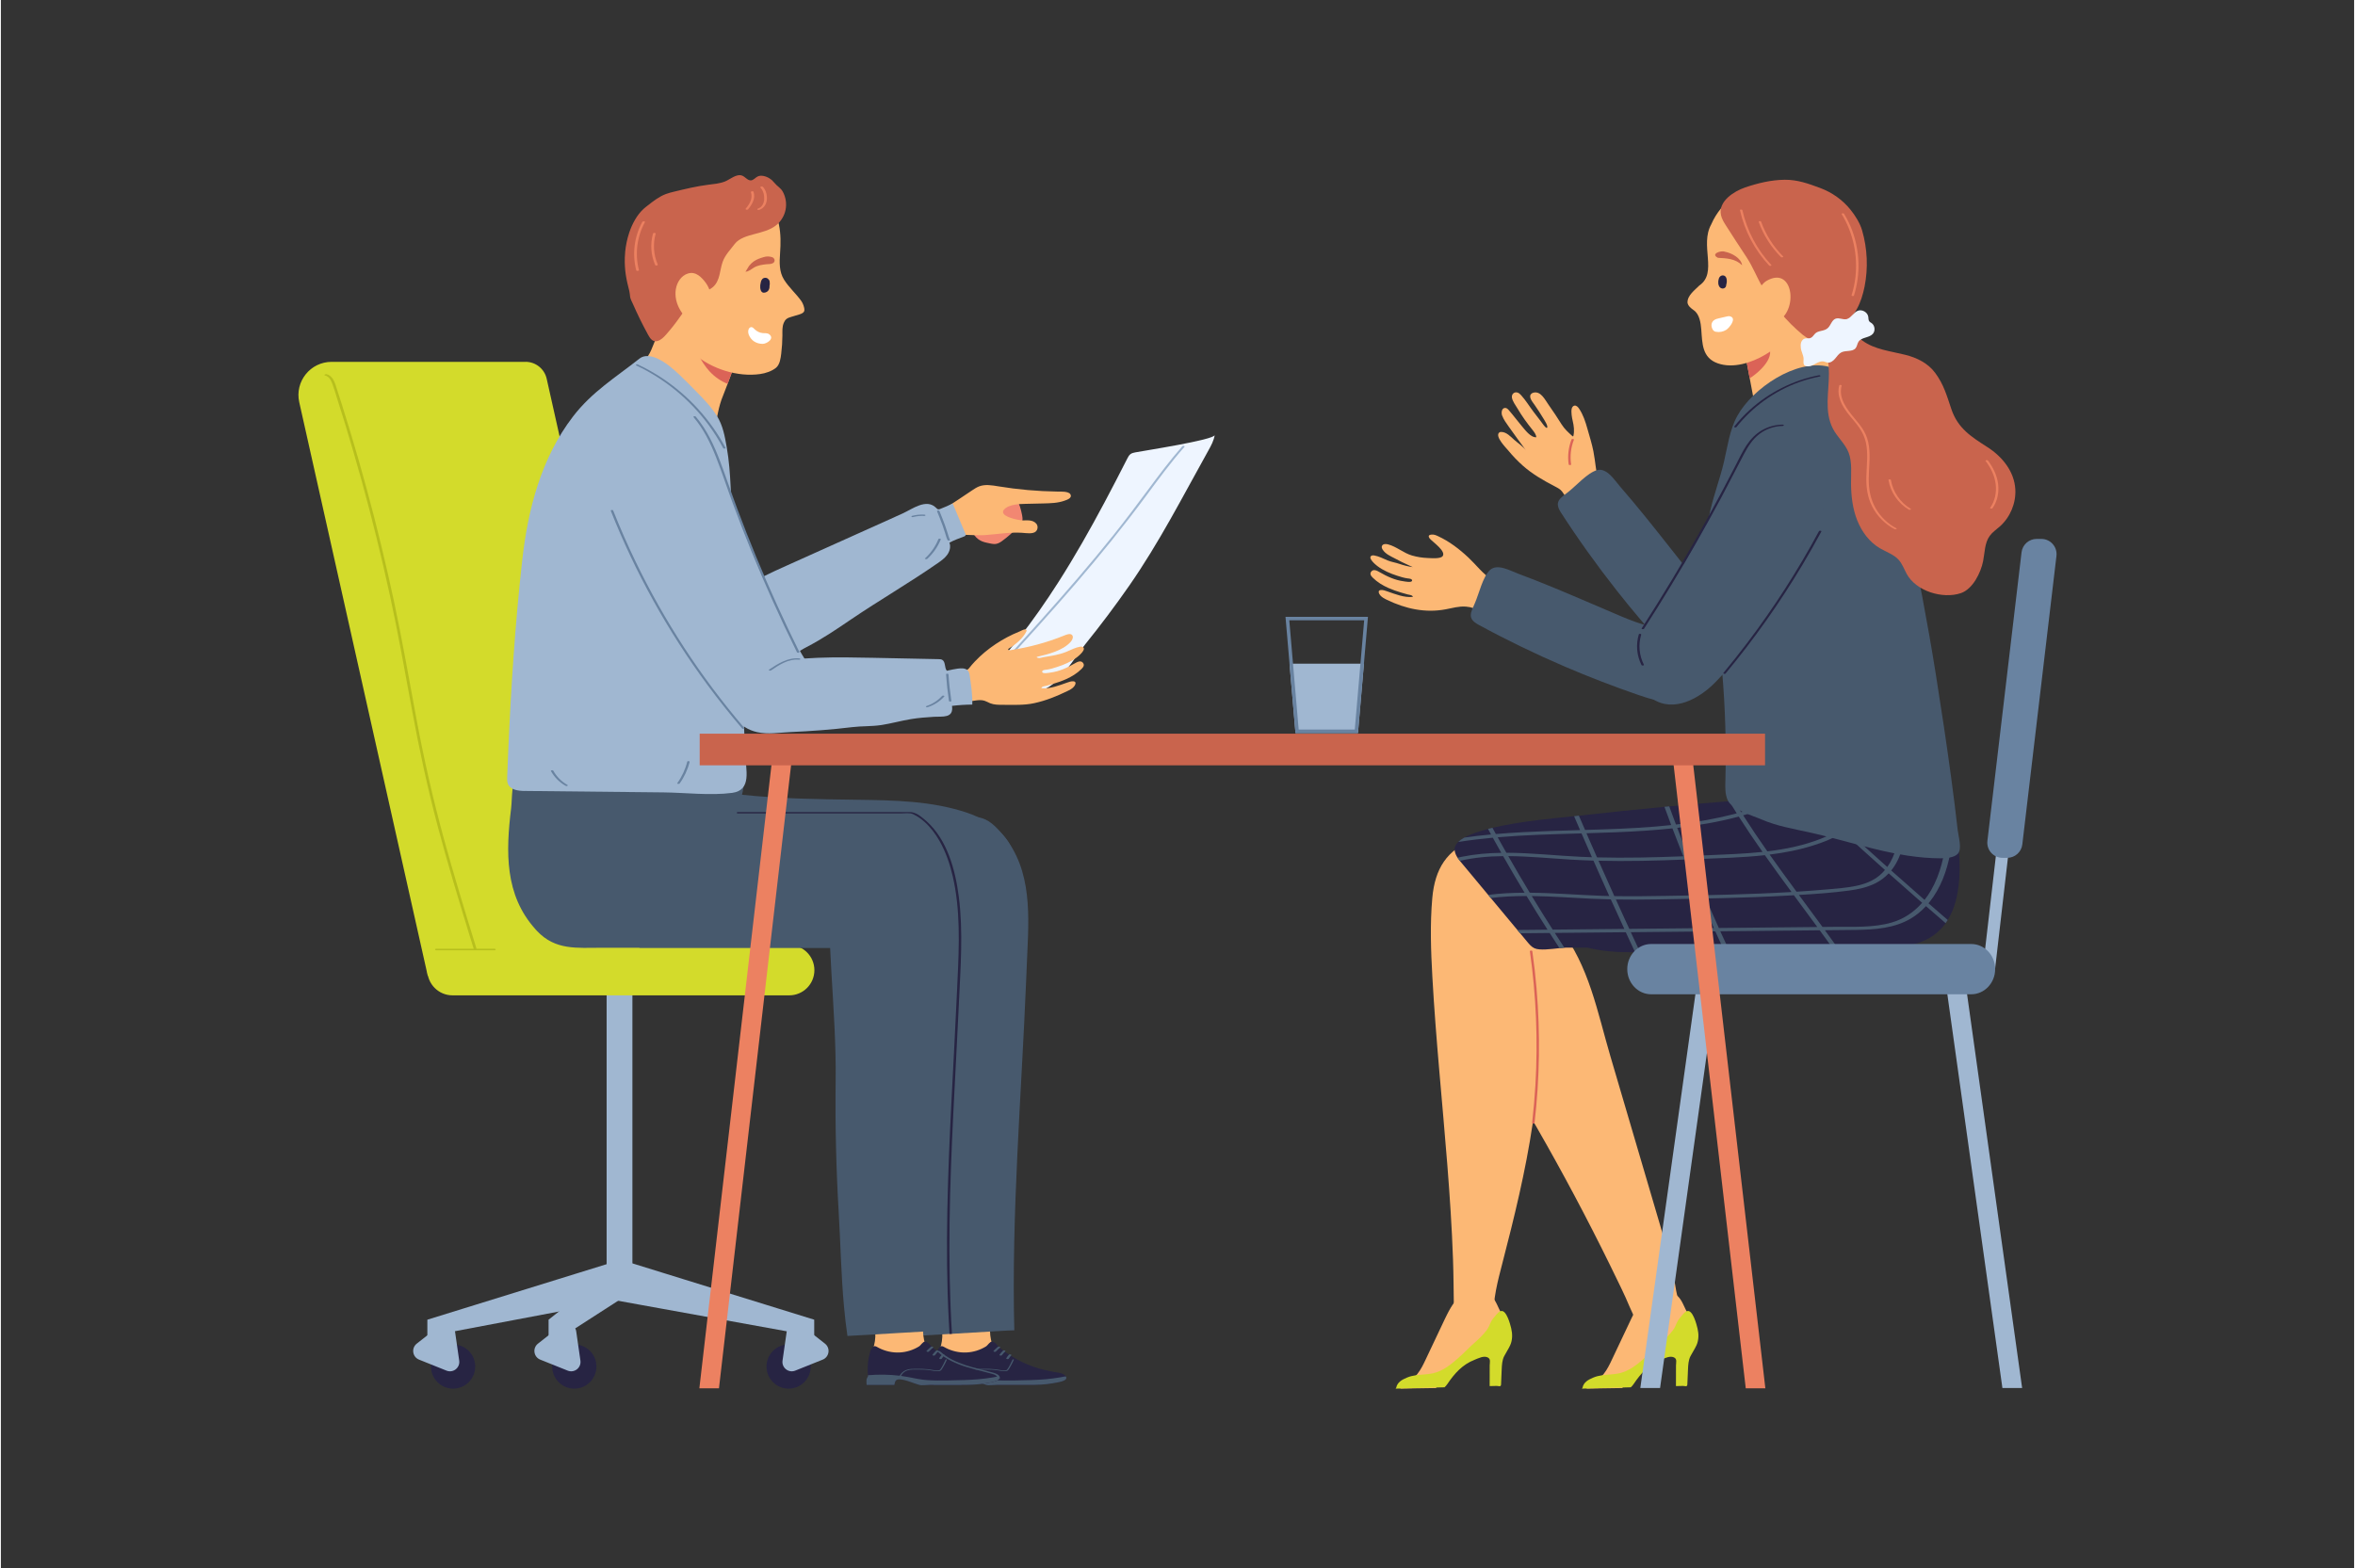 <?xml version="1.0" encoding="UTF-8"?>
<svg xmlns="http://www.w3.org/2000/svg" id="_Layer_" data-name="&amp;lt;Layer&amp;gt;" viewBox="0 0 1200 800" width="671" height="447">
  <rect x="0" y="0" width="1200" height="800" fill="#333333" stroke="none"/>
  <defs>
    <style>
      .cls-1 {
        fill: #6983a1;
      }

      .cls-1, .cls-2, .cls-3, .cls-4, .cls-5, .cls-6, .cls-7, .cls-8, .cls-9, .cls-10, .cls-11, .cls-12, .cls-13 {
        stroke-width: 0px;
      }

      .cls-2 {
        fill: #47596d;
      }

      .cls-3 {
        fill: #d3db2b;
      }

      .cls-4 {
        fill: #f28772;
      }

      .cls-5 {
        fill: #a0b7d1;
      }

      .cls-6 {
        fill: #db6357;
      }

      .cls-7 {
        fill: #eef5ff;
      }

      .cls-8 {
        fill: #272443;
      }

      .cls-9 {
        fill: #b7bf1d;
      }

      .cls-10 {
        fill: #ec8161;
      }

      .cls-11 {
        fill: #fcb875;
      }

      .cls-12 {
        fill: #c9644d;
      }

      .cls-13 {
        fill: #fff;
      }
    </style>
  </defs>
  <g>
    <g>
      <g>
        <g>
          <rect class="cls-5" x="308.89" y="488.47" width="13.15" height="161.76" transform="translate(630.93 1138.7) rotate(180)"/>
          <polygon class="cls-5" points="217.48 673.14 217.48 687.71 226.69 687.71 226.69 679.93 231.56 679.01 293.26 667.33 314.14 663.38 325.39 665.42 400.74 679.06 405.54 679.93 405.54 687.71 414.75 687.71 414.75 673.14 348.99 652.77 322.13 644.44 322.03 644.42 318.14 643.21 316.33 649.05 316.12 649.72 315.98 649.31 314.11 643.21 308.88 644.83 217.48 673.14"/>
          <g>
            <path class="cls-8" d="M241.89,697.03c0,6.23-5.05,11.28-11.28,11.28s-11.28-5.05-11.28-11.28,5.05-11.27,11.28-11.27,11.28,5.05,11.28,11.27Z"/>
            <path class="cls-5" d="M218,680.7l5.92-4.65c2.88-2.27,7.14-.56,7.66,3.07l1.07,7.45,1.07,7.45c.52,3.63-3.09,6.47-6.49,5.1l-6.99-2.8-6.99-2.8c-3.41-1.36-4.06-5.9-1.17-8.17l5.92-4.65Z"/>
          </g>
          <g>
            <path class="cls-8" d="M390.42,697.03c0,6.23,5.05,11.28,11.28,11.28s11.27-5.05,11.27-11.28-5.05-11.27-11.27-11.27-11.28,5.05-11.28,11.27Z"/>
            <path class="cls-5" d="M414.31,680.7l-5.92-4.65c-2.88-2.27-7.14-.56-7.66,3.07l-1.07,7.45-1.07,7.45c-.52,3.63,3.09,6.47,6.49,5.1l6.99-2.8,6.99-2.8c3.41-1.36,4.06-5.9,1.17-8.17l-5.92-4.65Z"/>
          </g>
        </g>
        <g>
          <polygon class="cls-5" points="293.26 662.07 314.83 644.97 315.08 644.77 319 660.75 292.89 677.57 288.5 679.93 288.5 687.71 279.29 687.71 279.29 673.14 293.26 662.07"/>
          <g>
            <path class="cls-8" d="M303.7,697.03c0,6.23-5.05,11.28-11.28,11.28s-11.28-5.05-11.28-11.28,5.05-11.27,11.28-11.27,11.28,5.05,11.28,11.27Z"/>
            <path class="cls-5" d="M279.81,680.7l5.92-4.65c2.88-2.27,7.14-.56,7.66,3.07l1.07,7.45,1.07,7.45c.52,3.63-3.09,6.47-6.49,5.1l-6.99-2.8-6.99-2.8c-3.41-1.36-4.06-5.9-1.17-8.17l5.92-4.65Z"/>
          </g>
        </g>
      </g>
      <path class="cls-3" d="M267.55,184.57h-98.9c-10.83,0-18.86,10.04-16.5,20.6l65.53,292.58h128.86l-68.21-304.55c-1.13-5.05-5.61-8.64-10.78-8.64Z"/>
      <path class="cls-3" d="M230.31,507.7h171.69c7.09,0,12.84-5.75,12.84-12.84h0c0-7.09-5.75-12.84-12.84-12.84h-171.69c-7.09,0-12.84,5.75-12.84,12.84h0c0,7.09,5.75,12.84,12.84,12.84Z"/>
      <path class="cls-9" d="M251.7,483.91h-9.16c-5.77-18.72-11.53-37.46-16.7-56.36-5.41-19.78-9.96-39.74-13.74-59.9-3.74-19.96-7.17-39.97-11.4-59.84-4.17-19.58-8.88-39.05-14.13-58.37-2.62-9.64-5.37-19.25-8.26-28.82-1.45-4.83-2.94-9.65-4.47-14.46-.75-2.36-1.5-4.71-2.27-7.07-.63-1.94-1.15-4.05-2.27-5.78-.79-1.22-1.84-2.13-3.27-2.47-.53-.13-1.61.46-.72.67,2.01.49,3,2.41,3.69,4.21.83,2.15,1.46,4.39,2.16,6.58,1.51,4.71,2.99,9.43,4.44,14.17,2.92,9.56,5.72,19.15,8.38,28.79,5.33,19.32,10.13,38.8,14.39,58.39,4.24,19.54,7.73,39.22,11.35,58.88,3.62,19.69,7.81,39.22,12.94,58.57,5.15,19.42,10.99,38.65,16.9,57.85.51,1.66,1.02,3.32,1.54,4.98h-19.05c-.85,0-.86.78,0,.78h29.64c.86,0,.86-.78,0-.78Z"/>
    </g>
    <g>
      <g>
        <path class="cls-7" d="M562.69,256.44c3.98-7.46,7.85-14.98,11.69-22.51.44-.87.92-1.78,1.71-2.35.69-.49,1.56-.67,2.39-.84,3.55-.71,40.49-6.38,40.49-8.86-.42,2.85-1.85,5.44-3.25,7.95-13.05,23.38-25.01,46.9-40.42,69.03-7.09,10.18-14.54,20.1-22.33,29.75-5.52,6.84-13.01,20.21-21.45,23.17-4.25,1.49-8.91.97-13.39.43-5.8-.7-11.95-.94-17.61-2.27-2.83-.66,6.51-9.99,6.7-10.2,3.98-4.45,7.81-9.02,11.5-13.71,7.39-9.38,14.23-19.19,20.65-29.26,8.36-13.1,16.01-26.62,23.31-40.33Z"/>
        <path class="cls-5" d="M602.5,227.59c-6.25,7.09-11.91,14.65-17.53,22.24-5.72,7.74-11.5,15.42-17.51,22.95-11.9,14.91-24.41,29.33-37.12,43.54-7.19,8.03-14.44,16-21.69,23.98-.4.44.78.66,1.07.34,12.91-14.19,25.82-28.38,38.34-42.91,12.4-14.39,24.35-29.14,35.65-44.41,6.39-8.64,12.74-17.32,19.85-25.39.4-.45-.79-.67-1.07-.34Z"/>
      </g>
      <g>
        <g>
          <g>
            <path class="cls-11" d="M376.56,177.25c-.02.16-.04.32-.07.47,0,.04-.01.07-.02.12-.33,1.9-.83,3.75-1.41,5.58-.47,1.45-.98,2.89-1.49,4.32-.97,2.69-1.96,5.37-2.98,8.04-.75,1.98-1.52,3.96-2.29,5.93-2.41,5.63-3.09,11.66-4.41,17.65-.13.59-.3,1.24-.83,1.54-.69.38-1.52-.07-2.18-.5-12.1-8.1-24.19-16.21-36.29-24.32-.79-.53-1.64-1.12-1.96-2.02-.42-1.14.12-2.39.75-3.43,2.64-4.33,6.38-7.54,8.34-12.31,2.27-5.5,4.6-10.98,6.57-16.62,1.7-4.88,2.64-10.04,5.59-14.11,2.88-3.96,4.67-8.5,9.65-9.46,3.39-.66,6.75,1.71,9.4,4.5,6.68,7.02,10.88,17.19,12.81,27.72.44,2.36,1.07,4.52.81,6.89Z"/>
            <path class="cls-6" d="M376.56,177.25c-.02.16-.04.32-.07.47,0,.04-.01.07-.02.12-.33,1.9-.83,3.75-1.41,5.58-.47,1.45-.98,2.89-1.49,4.32-.97,2.69-1.96,5.37-2.98,8.04-3.36-1.33-6.5-3.43-9.2-6.35-3.67-3.96-10.14-14.07-6.47-18.71,3.2-4.02,9.72-.67,13.82,1.65,2.72,1.55,5.5,2.94,7.8,4.87Z"/>
          </g>
          <path class="cls-11" d="M396.76,114.58c1,4.87.92,9.59.58,14.51-.32,4.75-.54,9.5,2.06,13.62,2.48,3.93,6.04,7.02,8.74,10.79.84,1.17,1.69,3.29,1.59,4.78-.08,1.16-1.4,1.75-2.52,2.09-1.39.42-2.79.84-4.18,1.26-.87.26-1.78.54-2.48,1.13-.6.5-1.01,1.18-1.31,1.89-.9,2.08-.69,4.26-.71,6.47-.02,3.09-.22,6.17-.6,9.23-.3,2.46-.7,5.68-2.74,7.31-2.15,1.71-5.28,2.74-7.96,3.12-11.55,1.67-24.86-2.63-33.71-10.22-4.31-3.7-6.19-8.02-9.17-12.59-2.49-3.81-7.69-3.13-11.32-4.89-7.96-3.86-12.02-14.08-12.18-22.45-.08-4.32.99-8.56,2.05-12.75.87-3.4,1.75-6.85,3.45-9.92,1.69-3.06,4.13-5.63,6.54-8.16,3.48-3.64,7.05-7.32,11.47-9.72,5.19-2.83,11.19-3.7,17.06-4.37,7.59-.87,15.49-1.44,22.66,1.19,2.76,1.01,5.4,2.52,7.32,4.75,1.61,1.87,2.64,4.16,3.51,6.47.77,2.07,1.39,4.24,1.85,6.47Z"/>
          <path class="cls-12" d="M318.34,128.71c-.08.87-.14,1.73-.17,2.59-.11,2.95.06,5.92.49,8.84.42,2.83,1.11,5.6,1.81,8.37.25.98.25,1.89.4,2.86.2,1.3.95,2.58,1.48,3.77,2.31,5.28,4.86,10.46,7.63,15.52.55,1.01,1.14,2.04,2.05,2.75.37.29.8.52,1.26.62.52.11,1.07.04,1.58-.1,1.78-.51,3.15-1.92,4.38-3.31,2.43-2.74,4.7-5.62,6.8-8.62,1.95-2.79,4.01-5.48,5.82-8.33.63-1,1.15-2.25,2.04-3.01,1.4-1.18,3.14-.88,4.69-1.62,1.48-.71,3.3-1.57,4.56-2.67,1.76-1.52,2.69-3.79,3.26-6.04.58-2.25.86-4.58,1.65-6.77,1.29-3.6,3.93-6.16,6.15-9.13,2.24-2.99,6.73-4.15,10.17-5.07,3.77-1.01,7.71-1.94,10.79-4.33,2.52-1.95,4.3-4.82,4.95-7.94.65-3.12.15-6.46-1.37-9.26-1.08-2-2.93-2.84-4.25-4.52-1.4-1.79-3.44-3.15-5.69-3.56-.94-.17-1.96-.17-2.83.23-1.23.57-2.13,1.92-3.49,2.02-1.74.13-2.88-1.81-4.51-2.42-2.92-1.08-6.23,2-8.77,3-2.78,1.09-5.81,1.31-8.77,1.69-5.72.73-11.34,2.09-16.94,3.44-1.5.36-3,.73-4.44,1.27-3.38,1.29-6.29,3.54-9.14,5.77-.77.6-1.54,1.2-2.25,1.85-3.36,3.07-5.77,7.66-7.21,11.92-1.11,3.29-1.82,6.71-2.15,10.17Z"/>
          <path class="cls-12" d="M394.52,132.53c-.13-.62-.61-1.18-1.29-1.38-1.49-.44-2.79-.46-4.26-.01-1.74.53-3.5,1.08-5.08,2.21-.87.62-1.67,1.39-2.38,2.28-.26.32-1.69,2.95-1.85,2.94,1.56.05,2.94-1.25,4.36-2.09,2.01-1.18,4.22-1.45,6.38-1.7,1.09-.12,2.32.03,3.34-.58.69-.41.9-1.06.78-1.66Z"/>
          <path class="cls-11" d="M348.03,140.71c-1.39,1.06-2.47,2.58-3.13,4.22-1.37,3.43-1.09,7.39.31,10.81,1.4,3.42,3.84,6.34,6.63,8.75,2.76,2.38,5.18,3.12,7.55.07,2.05-2.64,3.07-5.97,3.12-9.29.07-3.8-.78-7.93-3.08-11.03-2.14-2.88-5.08-5.92-9.01-4.75-.87.26-1.68.68-2.39,1.23Z"/>
        </g>
        <path class="cls-13" d="M381.39,170.76c-.34-.91-.43-1.86-.12-2.75.24-.69.87-1.22,1.51-1.16.65.06,1.15.65,1.64,1.14,1.14,1.11,2.6,1.79,4.1,1.91,1.1.09,2.3-.09,3.23.58,3,2.17-1.13,4.88-3.23,4.91-1.56.03-3.13-.39-4.43-1.24-1.09-.72-2.18-1.99-2.7-3.39Z"/>
        <path class="cls-8" d="M391.45,142.51c-.33-.45-.82-.78-1.53-.81-1.53-.07-2.2,1.18-2.41,2.24,0,.04-.01.08-.02.12-.13.45-.22.91-.26,1.38-.07.86-.04,1.84.28,2.66.15.39.38.74.73.97.45.28,1.01.29,1.51.15.04-.01.06-.03.1-.05.24-.06.47-.15.68-.26.85-.47,1.28-1.3,1.41-2.24.04-.31.03-.62.03-.93.09-.38.14-.75.13-1.1,0-.17-.02-.36-.05-.55.02-.36-.01-.72-.19-1.06-.1-.2-.25-.37-.41-.51Z"/>
        <g>
          <path class="cls-10" d="M386.05,106.4c1.94-.62,3.02-2.59,3.18-4.53.16-2.04-.36-4.65-1.88-6.13-.48-.47.82-.81,1.16-.47,1.71,1.66,2.36,4.58,2.05,6.89-.29,2.16-1.63,4.16-3.77,4.85-.27.09-.73.17-.95-.07-.2-.21-.05-.46.21-.54Z"/>
          <path class="cls-10" d="M379.81,106.44c1.93-2.25,3.74-5.28,2.66-8.34-.2-.56,1.15-.76,1.31-.3,1.16,3.3-.66,6.48-2.76,8.94-.21.24-.65.28-.93.21-.23-.06-.49-.26-.29-.5Z"/>
          <path class="cls-10" d="M327.1,113.18c.24-.44,1.6-.36,1.34.1-4.09,7.43-5.2,16.27-3.07,24.48.12.47-1.24.63-1.38.1-2.14-8.26-1.01-17.21,3.11-24.69Z"/>
          <path class="cls-10" d="M332.54,119.13c.13-.47,1.5-.46,1.35.1-1.45,5.17-1.07,10.74,1.07,15.67.23.54-1.12.75-1.31.3-2.2-5.07-2.59-10.75-1.1-16.07Z"/>
        </g>
      </g>
      <g>
        <g>
          <path class="cls-4" d="M514.96,272.39c-1.45,1.3-2.97,2.53-4.55,3.67-2.89,2.08-4.3,1.47-7.54.81-3.99-.81-5.86-2.49-7.79-5.98-1.77-3.2-4.62-6.68-3.29-10.57.8-2.33,3.06-3.96,5.39-5.1,5.24-2.56,14.91-4.82,20.07-.67,2.29,1.84,2.92,5.5,3.51,8.26.2.96.34,1.97.05,2.9-.26.86-.85,1.57-1.45,2.24-1.38,1.56-2.85,3.04-4.4,4.43Z"/>
          <path class="cls-11" d="M485.94,271.67c-.65-.38-1.28-.85-1.88-1.44-2.04-2-3.29-4.55-4.51-7.05-.3-.62-.61-1.31-.4-1.96.19-.6.79-1,1.35-1.35,5.02-3.17,9.93-6.54,14.91-9.85,1.1-.73,2.21-1.46,3.44-1.93,3.08-1.17,6.51-.57,9.76-.03,9.96,1.64,20.04,2.53,30.13,2.68,1.52.02,5.72-.23,6.64,1.37,1.1,1.93-1.7,2.82-2.96,3.27-3.45,1.24-7.19,1.32-10.81,1.41-3.16.07-6.32.15-9.49.22-3.12.07-7.49.29-10.01,2.36-4.62,3.81,6.74,6.09,9.19,6.07,1.36,0,2.74-.13,4.07.16,1.33.29,2.65,1.09,3.12,2.37.37,1.02.12,2.24-.62,3.02-1.52,1.6-5.25.89-7.22.77-6.26-.38-12.46.73-18.68,1.17-3.14.22-6.15.01-9.28-.1-2.43-.09-4.49.14-6.75-1.17Z"/>
        </g>
        <path class="cls-5" d="M456.09,263.6c-18.45,8.3-36.9,16.59-55.36,24.89-4.2,1.89-8.4,3.78-12.51,5.85-8.52,4.28-17.33,8.74-24.56,15.04-1.73,1.51-3.43,3.16-4.65,5.13-1.83,2.94.27,5.6,1.92,8.33,3.54,5.86,8.48,10.88,14.31,14.48.58.36,1.17.71,1.77,1.04,2.57,1.42,5.34,2.59,8.26,2.91,9.75,1.07,17.56-7.09,25.61-11.23,7.88-4.06,15.23-9.05,22.56-14.03,14.55-9.88,29.77-18.66,44.28-28.75,1.79-1.24,3.6-2.53,4.87-4.29,1.27-1.77,1.92-4.13,1.11-6.16,2.48-1.35,4.87-2.18,7.5-3.18.26-.1.54-.21.68-.45.2-.33.05-.75-.1-1.11-2.12-5.08-4.26-10.16-6.41-15.23-2.09,1-4.22,1.92-6.38,2.76-.32.13-.67.25-1.01.19-.44-.08-.76-.44-1.08-.76-4.98-4.97-12.2.68-17.06,2.87-1.26.57-2.52,1.13-3.78,1.7Z"/>
      </g>
      <g>
        <path class="cls-2" d="M308.64,473.02c.71.49,1.41,1,2.09,1.56,4.93,4.04,8.83,7.09,15.19,8.85h149.55c7.61-4.72,14.7-10.6,21.34-16.57,6.53-5.86,15.67-9.9,18.85-18.37,6.19-16.49-7.99-28.84-22.72-33.85-18.17-6.18-37.53-6.43-56.51-6.7-19.57-.28-38.98-.5-58.52-2.55.6-2.38,1.19-4.87.62-7.26-1.41-5.85-7.88-3.8-12.3-3.96-6.42-.23-12.85-.47-19.27-.7-13.67-.5-28.56-2-42.11.43-3.6.64-37.51,3.37-37.77,5.06-2.38,15.12.56,31.02,8.2,44.29,5.47,9.5,13.32,17.6,22.58,23.46,3.64,2.31,7.4,3.99,10.8,6.31Z"/>
        <g>
          <g>
            <path class="cls-11" d="M479.41,686.18c-.32,1.3-.73,2.58-1.13,3.85-.89,2.79-1.39,6.3,1.75,8.02.71.39,1.52.57,2.33.71,6.36,1.11,12.88.31,19.29-.48,2.67-.33,5.8-.42,8.27-1.54.41-.19.82-.41,1.09-.76.49-.64.4-1.58.02-2.29-.38-.71-.99-1.26-1.56-1.84-4.96-5.03-5.59-11.39-4.82-18.05.54-4.67,1.06-9.34,1.55-14.01,2.06-19.48,3.7-38.99,4.94-58.54.32-5.1.57-10.47-1.46-15.07-1.86-4.23-5.47-7.28-9.38-9.25-6.71-3.38-19.35-4.21-21.45,5.81-1.32,6.29-1.25,12.8-1.18,19.24-.32,9.04.2,18.21.37,27.26.18,9.77.44,19.53.86,29.29.21,4.88.46,9.75.76,14.62.18,2.9.47,5.81.4,8.71-.04,1.47-.29,2.91-.63,4.33Z"/>
            <path class="cls-8" d="M542.6,703.95c-1.58.94-4.17,1.26-5.97,1.59-4.24.78-8.57.86-12.86.86h-16.17c-1.51,0-3.66.4-5.11,0-1.68-.47-3.32-1.12-5.04-1.7-.55-.19-1.1-.37-1.66-.53-1.32-.36-4.41-1.22-5.34.17-.28.43-.41.95-.51,1.45-.05.2-.09.4-.13.61h-14.13c-.05-.23-.07-.46-.07-.7-.04-1.18-.19-2.15.48-3.23.1-.16.21-.3.26-.48.06-.18.04-.36.02-.53-.02-.1-.04-.2-.06-.3-.15-.8-.15-1.63-.14-2.45.01-2.53.2-5.08.84-7.52.31-1.19.56-2.56,1.29-3.58,1.23-1.7,2.13-.8,3.65-.02,3.17,1.62,6.76,2.42,10.32,2.28,3.54-.14,7.03-1.22,10.05-3.08,1-.61,1.96-2.52,3.14-2.49,1.48.04,2.74,2.18,3.76,3.04,2.16,1.78,4.45,3.41,6.85,4.85,4.87,2.94,10.18,5.14,15.7,6.48,1.68.41,3.37.73,5.06,1.08,1.54.32,3.66.44,5.04,1.22.51.29.99.69,1.26,1.12.4.63.39,1.33-.52,1.86Z"/>
            <path class="cls-2" d="M543.12,702.09c-.92.01-1.88.28-2.87.45-2.45.43-4.93.73-7.41.96-4.91.43-9.84.53-14.76.61-.34,0-.68.01-1.02.02-3.41.05-6.82.07-10.23-.14-3.43-.22-6.66-.92-10.02-1.59-1.22-.24-2.45-.43-3.69-.6.68-1.25,1.79-2.25,3.14-2.74,1.81-.65,3.89-.49,5.79-.5,2.03,0,4.06.06,6.07.38.97.16,1.94.37,2.92.44.75.06,1.76.14,2.4-.34.37-.28.6-.73.84-1.11.29-.46.56-.93.82-1.41.53-.95,1.01-1.93,1.44-2.92.11-.25-.55-.32-.65-.1-.4.9-.83,1.78-1.29,2.65-.43.8-.87,1.64-1.41,2.37-.37.49-.89.53-1.47.53-.56,0-1.12-.07-1.68-.15-.96-.15-1.91-.34-2.88-.46-1.97-.23-3.95-.25-5.93-.24-1.81.01-3.73-.07-5.45.6-1.42.55-2.59,1.59-3.32,2.92-5.34-.66-10.84-.69-16.13-.26.02.17.03.36-.02.53-.05.17-.15.32-.26.48-.67,1.08-.53,2.05-.48,3.23,0,.24.02.47.07.7h14.13c.05-.2.09-.4.13-.61.11-.51.23-1.02.51-1.45.93-1.39,4.02-.53,5.34-.17.56.15,1.11.34,1.66.53,1.72.59,3.37,1.23,5.04,1.7,1.45.4,3.6,0,5.11,0h16.17c4.29,0,8.62-.07,12.86-.86,1.8-.33,4.39-.65,5.97-1.59.91-.54.92-1.24.52-1.86Z"/>
            <path class="cls-2" d="M509.58,687.13c-.05-.11-.2-.19-.31-.22-.3-.09-.67-.07-.92.13-.74.61-1.45,1.27-2.11,1.96-.07.08-.12.18-.07.28.05.11.2.19.31.22.17.05.35.07.52.04.14-.02.3-.06.4-.17.66-.7,1.37-1.35,2.11-1.96.08-.07.11-.19.07-.28Z"/>
            <path class="cls-2" d="M512.23,689.05c-.05-.11-.2-.19-.31-.22-.28-.08-.69-.09-.92.13-.65.63-1.24,1.31-1.78,2.04-.06.09,0,.22.07.28.1.1.27.15.4.17.3.04.64,0,.83-.26.05-.07.11-.15.16-.22.45-.59.95-1.14,1.48-1.65.08-.07.12-.18.07-.29Z"/>
            <path class="cls-2" d="M515.26,691.1c-.05-.11-.2-.19-.31-.22-.17-.05-.35-.07-.52-.04-.14.02-.31.06-.4.17-.5.55-.95,1.15-1.36,1.77-.06.09,0,.22.07.28.1.1.27.15.4.17.28.04.66,0,.83-.26.19-.29.39-.57.6-.85.2-.26.4-.51.62-.75.07-.08.12-.18.07-.29Z"/>
          </g>
          <path class="cls-2" d="M523.42,485.95c-.22,4.5-.39,9.01-.57,13.51-2.43,59.7-7.59,119.3-6.07,179.1,0-.13-17.29.91-31.79,1.78-.42.02-.83.04-1.24.07-8.73.53-16.21.97-17.91,1.02-.75-5.09-1.32-10.17-1.78-15.26-1.45-16.04-1.76-32.1-2.7-48.23-1.3-22.15-1.81-44.33-1.53-66.51.47-37.3-5.4-74.54-2.76-111.97.5-7.01,1.97-13.73,8.35-17.66,1.69-1.04,3.59-1.88,5.63-2.53.35-.11.7-.22,1.05-.32,6.22-1.83,13.45-2.22,19.32-2.43,3.66-.13,7.46-.03,10.77,1.55,2.2,1.04,4.07,2.69,5.78,4.42,17.33,17.54,16.53,40.66,15.46,63.47Z"/>
        </g>
        <path class="cls-2" d="M272.53,473.93c.28.32.57.63.87.94,9.4,9.95,20.33,8.56,32.98,8.56h132.52c.39,0,1.54.21,1.89,0,7.61-4.72,14.7-10.6,21.34-16.57,6.53-5.86,15.67-9.9,18.85-18.37,6.19-16.49-7.99-28.84-22.72-33.85-19.49-6.63-43.57-3.73-63.98-4.35-29.31-.89-61.78-.09-89.29-11.52-3.44-1.43-6.76-3.11-10.25-4.4-6.44-2.39-13.32-3.41-20.18-3.7-3.75-.16-7.87.22-10.61,3.09-3.73,3.89-3.15,13.55-3.76,18.56-2.69,22.07-3.37,44.14,12.37,61.61Z"/>
        <g>
          <g>
            <path class="cls-11" d="M445.26,686.18c-.32,1.3-.73,2.58-1.13,3.85-.89,2.79-1.38,6.3,1.75,8.02.71.39,1.52.57,2.33.71,6.36,1.11,12.88.31,19.29-.48,2.67-.33,5.8-.42,8.27-1.54.41-.19.82-.41,1.09-.76.49-.64.4-1.58.02-2.29-.38-.71-.99-1.26-1.56-1.84-4.96-5.03-5.59-11.39-4.82-18.05.54-4.67,1.06-9.34,1.55-14.01,2.06-19.48,3.71-38.99,4.94-58.54.32-5.1.57-10.47-1.46-15.07-1.86-4.23-5.47-7.28-9.38-9.25-6.71-3.38-19.35-4.21-21.45,5.81-1.32,6.29-1.25,12.8-1.18,19.24-.32,9.04.2,18.21.37,27.26.18,9.77.44,19.53.86,29.29.21,4.88.46,9.75.76,14.62.18,2.9.47,5.81.4,8.71-.04,1.47-.29,2.91-.63,4.33Z"/>
            <path class="cls-8" d="M508.45,703.95c-1.58.94-4.17,1.26-5.97,1.59-4.24.78-8.57.86-12.87.86h-16.16c-1.51,0-3.66.4-5.11,0-1.68-.47-3.32-1.12-5.04-1.7-.55-.19-1.1-.37-1.66-.53-1.32-.36-4.41-1.22-5.34.17-.28.43-.4.95-.51,1.45-.05.2-.09.4-.13.61h-14.13c-.05-.23-.07-.46-.07-.7-.04-1.18-.19-2.15.48-3.23.1-.16.21-.3.26-.48.06-.18.04-.36.02-.53-.02-.1-.04-.2-.06-.3-.16-.8-.15-1.63-.14-2.45.01-2.53.19-5.08.84-7.52.31-1.19.56-2.56,1.29-3.58,1.22-1.7,2.13-.8,3.65-.02,3.17,1.62,6.76,2.42,10.32,2.28,3.54-.14,7.04-1.22,10.05-3.08,1-.61,1.96-2.52,3.14-2.49,1.48.04,2.74,2.18,3.76,3.04,2.16,1.78,4.45,3.41,6.85,4.85,4.87,2.94,10.18,5.14,15.7,6.48,1.68.41,3.37.73,5.06,1.08,1.54.32,3.66.44,5.04,1.22.51.29.99.69,1.26,1.12.4.63.39,1.33-.52,1.86Z"/>
            <path class="cls-2" d="M508.97,702.09c-.92.01-1.88.28-2.87.45-2.45.43-4.93.73-7.41.96-4.91.43-9.84.53-14.76.61-.34,0-.68.01-1.02.02-3.41.05-6.82.07-10.23-.14-3.43-.22-6.66-.92-10.02-1.59-1.22-.24-2.45-.43-3.69-.6.68-1.25,1.79-2.25,3.14-2.74,1.81-.65,3.89-.49,5.79-.5,2.03,0,4.06.06,6.07.38.97.16,1.94.37,2.92.44.75.06,1.76.14,2.4-.34.37-.28.6-.73.84-1.11.29-.46.56-.93.82-1.41.53-.95,1.01-1.93,1.44-2.92.11-.25-.55-.32-.65-.1-.4.9-.82,1.78-1.29,2.65-.43.8-.87,1.64-1.41,2.37-.37.49-.89.53-1.47.53-.56,0-1.12-.07-1.68-.15-.96-.15-1.91-.34-2.88-.46-1.97-.23-3.95-.25-5.93-.24-1.81.01-3.74-.07-5.45.6-1.42.55-2.59,1.59-3.32,2.92-5.34-.66-10.83-.69-16.13-.26.02.17.03.36-.02.53-.05.17-.15.32-.26.48-.67,1.08-.53,2.05-.48,3.23,0,.24.03.47.07.7h14.13c.05-.2.09-.4.13-.61.11-.51.23-1.02.51-1.45.93-1.39,4.02-.53,5.34-.17.56.15,1.11.34,1.66.53,1.72.59,3.36,1.23,5.04,1.7,1.45.4,3.6,0,5.11,0h16.16c4.3,0,8.62-.07,12.87-.86,1.8-.33,4.39-.65,5.97-1.59.91-.54.92-1.24.52-1.86Z"/>
            <path class="cls-2" d="M475.43,687.13c-.05-.11-.2-.19-.31-.22-.3-.09-.67-.07-.92.13-.74.61-1.45,1.27-2.11,1.96-.08.08-.12.18-.07.28.05.11.2.19.31.22.16.05.35.07.52.04.14-.02.3-.06.4-.17.66-.7,1.37-1.35,2.11-1.96.08-.07.11-.19.07-.28Z"/>
            <path class="cls-2" d="M478.09,689.05c-.05-.11-.2-.19-.31-.22-.28-.08-.69-.09-.92.13-.65.63-1.24,1.31-1.78,2.04-.07.09,0,.22.07.28.1.1.27.15.4.17.3.04.64,0,.83-.26.05-.07.11-.15.16-.22.45-.59.94-1.14,1.48-1.65.08-.07.12-.18.07-.29Z"/>
            <path class="cls-2" d="M481.11,691.1c-.05-.11-.2-.19-.31-.22-.17-.05-.35-.07-.52-.04-.14.02-.31.06-.4.17-.5.55-.95,1.15-1.36,1.77-.06.09,0,.22.07.28.1.1.27.15.4.17.28.04.66,0,.83-.26.19-.29.39-.57.6-.85.2-.26.4-.51.62-.75.07-.08.12-.18.07-.29Z"/>
          </g>
          <path class="cls-2" d="M429.91,666.17c.46,5.09,1.03,10.17,1.78,15.26,4.57-.15,50.94-3.08,50.95-2.87-1.52-59.8,3.64-119.4,6.07-179.1.18-4.5.35-9.01.57-13.51,1.08-22.81,1.87-45.93-15.45-63.47-1.71-1.74-3.58-3.38-5.79-4.42-3.31-1.57-7.1-1.68-10.76-1.54-8.16.3-18.95.94-26,5.29-6.38,3.93-7.85,10.65-8.35,17.66-2.64,37.44,3.22,74.67,2.75,111.98-.28,22.18.23,44.37,1.53,66.51.95,16.13,1.25,32.19,2.7,48.23Z"/>
        </g>
        <path class="cls-8" d="M488.54,511.57c-.87,18.74-1.94,37.48-2.86,56.23-.91,18.73-1.67,37.46-1.91,56.21-.23,18.78.06,37.58,1.22,56.33-.42.02-.83.04-1.24.07-.14-2.27-.27-4.54-.39-6.82-.96-18.53-1.09-37.1-.74-55.65.34-18.66,1.16-37.31,2.1-55.95.93-18.57,1.99-37.13,2.81-55.7.78-17.65,2.02-35.64-.92-53.16-.34-2-.73-3.99-1.18-5.97-1.46-6.33-3.56-12.59-6.8-18.25-2-3.49-4.52-6.92-7.59-9.65-1.79-1.61-3.77-2.98-5.93-4-1.67-.78-4.23-.35-6.04-.35h-83.28c-.76,0-.75-.68,0-.68h87.91c1.23,0,2.4.48,3.49,1.01,1.03.5,1.67,1.1,2.56,1.77.81.61,1.6,1.26,2.34,1.94,10.52,9.48,14.63,24.82,16.38,38.36,2.32,17.94.89,36.28.06,54.27Z"/>
        <path class="cls-2" d="M505.98,700.14c-2.38-.66-4.79-1.25-7.19-1.86-4.62-1.19-9.25-2.49-13.51-4.67-2.33-1.19-4.51-2.63-6.46-4.39-.32-.28-1.51-.05-1.07.34,4.13,3.73,9.29,6.03,14.55,7.67,2.93.91,5.91,1.64,8.88,2.4,1.53.39,3.07.77,4.59,1.22,1.04.31,2.41.83,2.43,2.11,0,.47,1.25.47,1.24,0-.03-1.76-2.07-2.43-3.48-2.82Z"/>
      </g>
      <path class="cls-5" d="M267.16,403.44c23.57.25,47.13.5,70.69.74,11.34.12,23.77,1.71,35.02.25,10.26-1.33,6.98-11.98,6.67-19.92-.3-7.87-.63-15.73-.98-23.6-.7-15.73-1.5-31.46-2.4-47.18-.86-14.95-1.44-29.99-2.85-44.89-1.27-13.49-.79-27.22-3.16-40.65-1-5.67-1.92-11.08-5.01-16.03-2.86-4.59-6.66-8.51-10.43-12.35-2.83-2.89-5.66-5.78-8.59-8.56-3.43-3.25-7.06-6.39-11.35-8.37-2.89-1.33-6.55-2-9.04-.03-12.21,9.65-24.31,16.98-34.01,29.64-16.2,21.13-22.97,47.29-25.87,73.31-3.62,32.46-5.74,65.07-7.15,97.71-.18,4.22-.35,8.45-.52,12.68-.05,1.27-.09,2.58.42,3.75,1.3,3,5.29,3.48,8.56,3.52Z"/>
      <g>
        <path class="cls-11" d="M496.78,337.3c6.22-6.57,14.36-11.85,22.57-15.16.85-.34,1.99-1.04,2.91-1.14.33-.03.7.14.79.46.06.22-.03.45-.13.65-1.61,3.44-5.68,6.79-8.88,8.67-.17.1-.35.22-.38.41-.07.42.55.55.97.48,9.57-1.47,18.68-3.88,27.65-7.53.95-.39,2.7-1.11,3.68-.46,1.41.94.31,2.92-.53,3.83-4.01,4.35-11.21,6.16-16.77,7.46-1.3.31.51.75,1.02.69.68-.08,1.33-.33,2-.45,4.09-.7,7.97-1.2,11.85-2.83,2.21-.93,4.36-2.09,6.72-2.5.42-.07.86-.12,1.25.04,2.51,1.04-1.92,4.7-2.81,5.37-3.03,2.27-6.54,3.78-10.12,4.93-1.71.55-3.47,1.11-5.24,1.35-.64.09-2.3.12-2.34,1.03-.06,1.35,3.68.53,4.37.44,4.39-.57,8.5-2.49,12.29-4.69,1.2-.7,3.02-1.65,4.12-.3,1.01,1.24.15,2.31-.77,3.22-2.24,2.21-4.98,3.88-7.84,5.16-2.12.95-4.33,1.71-6.56,2.38-1.12.34-2.24.65-3.36.96-.59.16-1.79.27-2.29.66-.03.03-.22.24-.31.4-.06.1-.08.19-.01.19,4.28.48,9.03-1.42,13.01-2.82,1.07-.38,2.19-.79,3.32-.68,1.75.17.93,1.91.23,2.73-.9,1.06-2.22,1.71-3.45,2.3-5.45,2.63-10.8,4.8-16.72,6.1-5.33,1.17-10.72.84-16.17.86-2.14,0-4.35,0-6.34-.78-.98-.39-1.88-.96-2.88-1.28-2.96-.94-6.15.43-9.25.34-.34,0-.69-.04-.96-.24-.29-.22-.43-.58-.54-.93-1.23-3.74-1.83-7.69-1.77-11.63,0-.49.03-1,.28-1.42.83-1.44,3.17-1.26,4.29-2.69.96-1.23,2-2.43,3.09-3.58Z"/>
        <path class="cls-5" d="M485.16,341.53c-.94.16-1.87.36-2.79.6-1.31-1.61-.55-4.57-2.36-5.58-.55-.31-1.22-.33-1.85-.34-11.11-.23-22.22-.45-33.32-.68-18.77-.38-37.74-.74-56.08,3.25-1.32.29-2.86.7-3.92,1.58-.96.79-1.02,1.92-1.77,2.69-2.07,2.11-4.8,3.11-6.74,5.66-3.76,4.96-4.84,12.19-1.61,17.51,2.32,3.82,6.52,6.22,10.87,7.22,5.6,1.28,11.17.23,16.8-.02,10.6-.47,21.21-1.24,31.74-2.53,4.86-.59,9.68-.32,14.54-1.03,5.23-.76,10.33-2.24,15.54-3.09,3.87-.63,7.79-.91,11.7-1.16,4.11-.26,10.06.95,9.1-5.56,3.44-.42,6.89-.64,10.35-.67.14-5.1-.63-10.18-1.39-15.23-.68-4.47-5.33-3.23-8.82-2.63Z"/>
        <path class="cls-5" d="M306.02,241.78c.84,9.25,5.39,17.7,9.85,25.85,11.42,20.86,22.84,41.73,34.26,62.59,7.43,13.57,15.14,27.49,27.08,37.31,1.81,1.49,3.75,2.89,5.98,3.59,4.19,1.31,8.69-.04,12.87-1.38,3.45-1.11,6.91-2.22,10.36-3.33,3.56-1.14,7.38-2.48,9.45-5.59,5.49-8.26-3.21-19.95-7.35-26.97-19.5-33.09-32.35-69.59-45.14-105.8-2.69-7.6-5.43-11.95-11.45-17.03-4.57-3.86-10.2-5.85-16.19-5.47-11.7.75-22.27,9.55-26.92,20.02-2.25,5.06-3.31,10.67-2.81,16.2Z"/>
      </g>
      <g>
        <path class="cls-1" d="M379.09,371.27c-11.06-12.93-21.28-26.57-30.58-40.82-9.21-14.13-17.52-28.84-24.86-44.03-4.12-8.54-7.93-17.23-11.43-26.04-.16-.41-1.39-.3-1.2.18,6.25,15.76,13.52,31.12,21.75,45.94,8.23,14.83,17.41,29.12,27.48,42.77,5.65,7.66,11.58,15.11,17.76,22.34.28.32,1.47.12,1.07-.34Z"/>
        <path class="cls-1" d="M407.16,332.53c-7.88-15.92-15.22-32.11-22.01-48.52-3.37-8.16-6.6-16.38-9.7-24.66-2.96-7.93-5.64-15.96-8.62-23.87-3.09-8.21-6.81-16.3-12.54-23.03-.28-.32-1.47-.12-1.07.35,5.13,6.02,8.63,13.19,11.51,20.51,3.04,7.73,5.61,15.65,8.49,23.44,6.12,16.57,12.81,32.93,20.04,49.05,4.06,9.05,8.3,18.03,12.7,26.92.2.4,1.42.27,1.2-.18Z"/>
        <path class="cls-1" d="M407.21,335.83c-5.82-.54-10.81,2.58-15.44,5.69-.6.4.51.73.88.48,4.2-2.83,8.91-6.01,14.23-5.51.21.02.68.02.76-.24.08-.26-.22-.4-.43-.42Z"/>
        <path class="cls-1" d="M483.22,343.97c-.03-.48-1.27-.46-1.24,0,.3,4.54.79,9.06,1.47,13.55.07.48,1.31.44,1.24,0-.68-4.49-1.17-9.01-1.47-13.55Z"/>
        <path class="cls-1" d="M483.95,275.31c-.57-1.14-.88-2.38-1.25-3.6-.38-1.26-.8-2.5-1.24-3.74-.89-2.47-1.88-4.91-2.87-7.35-.17-.41-1.39-.3-1.2.18.99,2.44,1.98,4.87,2.87,7.35.44,1.24.86,2.48,1.24,3.74.37,1.22.68,2.45,1.25,3.6.2.4,1.42.27,1.2-.18Z"/>
        <path class="cls-1" d="M478.08,274.99c-1.51,3.72-3.82,7.06-6.78,9.77-.43.4.76.63,1.07.34,3-2.75,5.38-6.16,6.91-9.93.19-.48-1.03-.6-1.2-.18Z"/>
        <path class="cls-1" d="M479.98,354.95c-2.17,2.38-4.91,4.17-7.97,5.17-.22.07-.41.26-.22.47.18.21.61.2.85.12,3.22-1.05,6.14-2.91,8.42-5.42.41-.44-.78-.66-1.07-.34Z"/>
        <path class="cls-1" d="M470.85,262.49c-2.1-.12-4.2.11-6.24.65-.21.06-.41.27-.22.47.2.21.6.19.85.12,1.83-.49,3.72-.67,5.61-.56.2.01.61-.08.62-.34,0-.28-.44-.33-.62-.34Z"/>
        <path class="cls-1" d="M369.53,228.41c-3.82-7.17-8.54-13.84-14.01-19.84-5.5-6.03-11.76-11.37-18.58-15.87-3.85-2.54-7.89-4.8-12.06-6.76-.24-.11-.64-.17-.88,0-.19.14-.26.36,0,.48,14.65,6.88,27.49,17.5,37.05,30.56,2.7,3.69,5.13,7.57,7.28,11.61.21.4,1.43.26,1.2-.18Z"/>
        <path class="cls-1" d="M288.9,400.36c-3.03-1.69-5.53-4.22-7.21-7.25-.22-.39-1.44-.25-1.2.18,1.75,3.16,4.37,5.79,7.53,7.55.25.14.63.15.88,0,.22-.13.23-.35,0-.48Z"/>
        <path class="cls-1" d="M350.01,388.49c-.99,3.95-2.72,7.67-5.1,10.98-.27.37.93.55,1.2.18,2.38-3.3,4.11-7.03,5.1-10.98.13-.52-1.09-.6-1.2-.18Z"/>
      </g>
    </g>
  </g>
  <g>
    <g>
      <g>
        <g>
          <path class="cls-11" d="M826.49,657.51c2.88,5.77,4.98,11.99,8.23,17.54.31.53.64,1.07,1.16,1.39.7.44,1.59.42,2.41.35,5.08-.42,10.08-1.78,14.67-4,.97-.47,1.97-1.01,2.57-1.91,2.03-3.02.16-6.34-.57-9.36-1-4.12-1.42-8.41-2.35-12.56-1.79-8.01-4.11-15.89-6.43-23.75-1.04-3.54-2.08-7.07-3.12-10.61-7.43-25.25-14.86-50.5-22.29-75.76-6.66-22.63-10.88-46.21-25.73-65.17-5.57-7.11-13.51-12-22.76-9.54-12.28,3.26-21,14.93-23.88,27.3-2.12,9.11-2.49,21.79,3.44,29.55,6.92,9.04,10.62,19.23,16.44,28.82,6.86,11.3,13.53,22.71,20.02,34.23,12.98,23.03,25.2,46.49,36.66,70.31.5,1.05,1.01,2.1,1.53,3.15Z"/>
          <g>
            <path class="cls-11" d="M808.65,708.22s.03.03.03.06l17.98-.27c1.37-.96,2.53-2.28,3.63-3.57,3.2-3.78,6.44-7.75,10.66-10.38,3.32-2.06,6.64-2.64,10.21-3.26,1.1-.19,2.22-.39,3.37-.64.02,0,.04-.01.06-.01,2.07-.45,4.2-1.26,5.99-2.46,2.66-1.78,5.2-4.33,4.58-7.86-.23-1.33-.77-2.54-1.42-3.72-.42-.76-.89-1.49-1.35-2.23-.1-.17-.21-.33-.31-.49-1.16-1.89-2.22-3.86-3.16-5.88-.35-.75-.69-1.51-1.06-2.26-.73-1.51-1.56-2.96-2.75-4.1-.04-.04-.08-.08-.13-.12-.49-.46-1.04-.84-1.62-1.17-.14-.08-.27-.15-.41-.22-.58-.3-1.18-.53-1.8-.72-.18-.06-.37-.1-.56-.15-.05-.01-.1-.02-.14-.04-.17-.04-.35-.08-.53-.11-.84-.17-1.69-.26-2.54-.29-3.85-.13-6.8,1.35-9.18,3.67h0c-1.49,1.43-2.76,3.19-3.89,5.08-.33.54-.64,1.1-.95,1.67-.31.57-.61,1.15-.9,1.73-.33.67-.66,1.33-.98,1.99-.3.63-.6,1.25-.89,1.87-.04.08-.08.16-.11.24-1.14,2.39-2.27,4.78-3.4,7.18-1.87,3.94-3.74,7.88-5.6,11.83-1.19,2.5-2.4,5.03-4.13,7.18-.24.3-.49.59-.75.87h0c-1.62,1.75-3.67,3.12-5.97,3.52-1.74.31-2.79,1.28-1.97,3.08Z"/>
            <path class="cls-3" d="M806.2,708.31l2.39-.06h.07l17.23-.48,1.12-.03h0l4.13-.11c.49-.41.96-.94,1.44-1.64,3.67-5.45,7.7-9.94,13.79-12.35.99-.39,2.15-.95,3.32-1.28.14-.05.28-.09.42-.12.98-.23,1.96-.3,2.84.05.08.04.16.06.24.1,1.69.81,1.01,2.56,1.01,4.07,0,1.64,0,3.26-.01,4.88,0,1.9-.01,3.78-.01,5.67,0,0,3.32-.09,3.56-.09.91-.03,2.18.71,2.25-.74.11-2.58.22-5.17.33-7.74.1-2.25.23-4.67,1.27-6.71.97-1.9,2.22-3.67,3.09-5.63,1.18-2.63,1.16-5.71.5-8.5-.49-2.05-2.46-9.77-5.36-8.83-.08.03-.16.06-.24.09-.74.32-1.34.94-1.89,1.57-1.06,1.22-2.33,2.65-3.01,4.16-.65,1.46-1.06,2.64-2.06,3.96-.97,1.25-2.04,2.44-3.18,3.58-1.51,1.51-3.12,2.95-4.73,4.35-2.83,2.83-5.7,5.58-8.76,8.12-2.25,1.89-4.53,3.52-7.06,4.65-1.09.5-2.24.9-3.46,1.19-.29.07-.59.13-.89.18-2.61.48-5.22.5-7.78.84-.16.02-.31.04-.46.06-1.46.22-2.89.56-4.29,1.16-1.23.54-2.48,1.08-3.53,1.96-.95.79-1.72,1.91-1.92,3.14-.19.29-.34.53-.34.53Z"/>
          </g>
        </g>
        <g>
          <path class="cls-11" d="M741.74,674.22c.18.47.41.92.68,1.36,2.89,4.56,19.04,3.29,18.77-3.28-.4-9.53,2.13-18.91,4.52-28.14,11.85-45.72,23.61-95.8,16.75-143.17-.85-5.84-2-11.66-2.21-17.56-.36-10.08,2.75-19.09,4.3-28.87,1.28-8.05-1.45-16.42-2.61-24.46-.42-2.92-1.3-6.4-4.12-7.26-.98-.3-2.03-.21-3.04-.1-7.93.86-15.75,2.67-23.25,5.38-14.33,5.17-20.28,15.18-21.6,29.95-1.19,13.33-.72,26.75.03,40.12,1.78,32.08,5.12,64.04,7.64,96.05,1.26,16,2.33,32.01,2.89,48.05.29,8.18.31,16.36.44,24.55.12,7.58,1.06,8.96,7.21,13.58l-6.41-6.2Z"/>
          <g>
            <path class="cls-11" d="M713.65,708.22s.03.03.03.06l17.98-.27c1.37-.96,2.53-2.28,3.63-3.57,3.2-3.78,6.44-7.75,10.66-10.38,3.32-2.06,6.64-2.64,10.21-3.26,1.1-.19,2.22-.39,3.37-.64.02,0,.04-.01.06-.01,2.08-.45,4.2-1.26,5.99-2.46,2.66-1.78,5.2-4.33,4.58-7.86-.23-1.33-.77-2.54-1.42-3.72-.42-.76-.89-1.49-1.35-2.23-.1-.17-.21-.33-.31-.49-1.16-1.89-2.22-3.86-3.16-5.88-.35-.75-.69-1.51-1.06-2.26-.73-1.51-1.56-2.96-2.75-4.1-.04-.04-.08-.08-.13-.12-.49-.46-1.04-.84-1.62-1.17-.14-.08-.27-.15-.41-.22-.58-.3-1.18-.53-1.8-.72-.18-.06-.37-.1-.56-.15-.05-.01-.1-.02-.14-.04-.17-.04-.35-.08-.53-.11-.84-.17-1.69-.26-2.54-.29-3.85-.13-6.8,1.35-9.18,3.67h0c-1.49,1.43-2.76,3.19-3.89,5.08-.33.54-.64,1.1-.95,1.67-.31.57-.61,1.15-.9,1.73-.33.67-.66,1.33-.98,1.99-.3.63-.6,1.25-.89,1.87-.04.08-.08.16-.11.24-1.14,2.39-2.27,4.78-3.4,7.18-1.87,3.94-3.74,7.88-5.6,11.83-1.19,2.5-2.4,5.03-4.13,7.18-.24.3-.49.59-.75.87h0c-1.62,1.75-3.67,3.12-5.97,3.52-1.74.31-2.79,1.28-1.97,3.08Z"/>
            <path class="cls-3" d="M711.21,708.31l2.39-.06h.07l17.23-.48,1.12-.03h0l4.13-.11c.49-.41.96-.94,1.44-1.64,3.67-5.45,7.7-9.94,13.79-12.35.99-.39,2.15-.95,3.32-1.28.14-.05.28-.09.42-.12.98-.23,1.96-.3,2.84.05.08.04.16.06.23.1,1.68.81,1.01,2.56,1.01,4.07,0,1.64,0,3.26-.01,4.88,0,1.9-.01,3.78-.01,5.67,0,0,3.32-.09,3.56-.09.91-.03,2.18.71,2.25-.74.11-2.58.22-5.17.33-7.74.1-2.25.23-4.67,1.27-6.71.97-1.9,2.22-3.67,3.09-5.63,1.18-2.63,1.16-5.71.5-8.5-.49-2.05-2.46-9.77-5.36-8.83-.08.03-.16.06-.24.09-.74.32-1.34.94-1.89,1.57-1.06,1.22-2.33,2.65-3.01,4.16-.65,1.46-1.06,2.64-2.06,3.96-.97,1.25-2.04,2.44-3.18,3.58-1.51,1.51-3.12,2.95-4.73,4.35-2.83,2.83-5.7,5.58-8.76,8.12-2.25,1.89-4.53,3.52-7.06,4.65-1.09.5-2.24.9-3.46,1.19-.29.07-.59.13-.89.18-2.61.48-5.22.5-7.78.84-.16.02-.31.04-.46.06-1.46.22-2.89.56-4.29,1.16-1.23.54-2.48,1.08-3.53,1.96-.95.79-1.72,1.91-1.92,3.14-.19.29-.34.53-.34.53Z"/>
          </g>
        </g>
        <path class="cls-6" d="M783.12,504.44c-.54-6.43-1.27-12.85-2.18-19.24-.07-.48-1.3-.44-1.24,0,1.6,11.32,2.64,22.72,3.11,34.15.47,11.37.37,22.77-.3,34.14-.38,6.44-.94,12.87-1.67,19.29-.05.45,1.19.48,1.24,0,1.3-11.36,2.05-22.78,2.22-34.22.17-11.38-.23-22.77-1.19-34.12Z"/>
        <g>
          <path class="cls-8" d="M992.77,469.27c-.33.55-.69,1.09-1.07,1.61-2.17,3.04-4.94,5.64-8.46,7.66-2.02,1.15-4.3,2.12-6.84,2.84-4.81,1.37-9.87,1.5-14.87,1.6-1.5.03-3.01.07-4.51.1-.17.09-.33.18-.49.28h-12.13c-2.58.06-5.17.11-7.75.17-.87.02-1.74.04-2.61.06-17.58.38-35.16.77-52.74,1.15-.85.02-1.7.04-2.55.06-12.35.27-24.7.54-37.05.81-1.91.04-3.83.09-5.76.1-.85.01-1.71.02-2.56.02-8.18.04-16.43-.36-24.32-2.37h-10.56c-.36,0-.76.01-1.18.04h0c-.75.04-1.59.12-2.49.22-4.41.47-10.16,1.28-12.81.05-1.5-.69-2.61-2.01-3.66-3.27-1.2-1.45-2.41-2.9-3.61-4.35-.47-.56-.94-1.13-1.42-1.69-4.52-5.44-9.04-10.87-13.57-16.31-.44-.53-.88-1.06-1.32-1.58-4.55-5.48-9.1-10.95-13.66-16.42-.26-.31-.52-.63-.78-.95-.41-.52-.81-1.04-1.17-1.59-.76-1.17-1.35-2.41-1.5-3.79-.17-1.55.51-2.96,1.83-4.25.81-.8,1.86-1.54,3.11-2.24,3.04-1.71,7.28-3.17,12.08-4.41.75-.19,1.5-.39,2.27-.57,15.11-3.58,34.67-5.23,41.62-5.92.54-.06,1-.1,1.38-.15.35-.04.7-.08,1.06-.12,14.52-1.63,29.07-3.14,43.62-4.51.81-.09,1.63-.16,2.45-.23,10.18-.96,20.37-1.85,30.57-2.67.83-.07,1.66-.14,2.5-.21.59-.05,1.18-.09,1.77-.14,5.67-.45,11.34-.88,17.01-1.29,1.27-.09,2.55-.19,3.82-.27,4.28-.3,8.56-.6,12.83-.88.89-.06,1.79-.12,2.68-.17,1.58-.1,3.15-.2,4.73-.3,6.05-.38,11.76-.23,17.46.11,1.05.06,2.1.13,3.15.2,4.61.32,9.26.72,14.11,1.02,2.78.17,5.55.35,8.32.56,1.07.07,2.13.15,3.19.24.94.07,1.87.15,2.8.23,2.22.19,4.15.65,6.21-.03,2.68-.87,5.07-2.35,7.85-3.05.82-.2,1.69-.38,2.5-.12.82.27,1.43.95,1.89,1.7.09.14.16.27.24.4,1.25,2.31,1.73,4.95,2.12,7.54,0,.04.01.08.02.12.52,3.47.89,6.98,1.04,10.49.17.83.28,1.68.37,2.51,1.46,13.57,2.01,30.37-5.15,41.93Z"/>
          <path class="cls-2" d="M994.04,435.27c1.32-6.9,1.91-13.92,2.46-20.94,0-.04-.01-.08-.02-.12-.39-2.59-.86-5.23-2.12-7.54-.07-.14-.15-.27-.24-.4-.6,6.75-1.12,13.52-1.89,20.26-1.1,9.57-3.11,19.17-7.97,27.59-.99,1.73-2.1,3.37-3.32,4.9-5.69-4.97-11.35-9.98-16.99-15,.31-.39.61-.79.91-1.2,4.66-6.52,6.19-14.81,7-22.62.43-4.21.75-8.44,1.02-12.67-1.06-.09-2.12-.17-3.19-.24-.13,2.15-.27,4.3-.41,6.45-.51,8-1.26,16.31-4.6,23.7-.76,1.69-1.67,3.3-2.73,4.79-.71-.63-1.42-1.25-2.12-1.89-6.48-5.8-12.92-11.63-19.33-17.51,2.05-2.18,3.48-4.79,4.42-7.82.94-3.05,1.71-6.15,2.35-9.3-1.05-.07-2.1-.14-3.15-.2-.12.61-.26,1.23-.39,1.84-.97,4.52-1.9,9.64-4.75,13.41-.11.14-.22.27-.32.4-5.6-5.13-11.17-10.29-16.73-15.47-.89.05-1.79.11-2.68.17,4.62,4.33,9.26,8.63,13.91,12.91,1.38,1.27,2.78,2.54,4.17,3.81-2.59,2.42-5.97,3.96-9.24,5.24-8.78,3.45-17.97,5.32-27.29,6.44-4.24-6.04-8.37-12.16-12.34-18.38,1.34-.38,2.68-.78,4.02-1.19,3.92-1.23,7.8-2.79,11.09-5.31,1.04-.79,1.98-1.68,2.85-2.65-1.27.09-2.55.18-3.82.27-1.97,1.86-4.26,3.32-6.79,4.43-2.69,1.19-5.53,2.06-8.38,2.84-.26-.42-.53-.83-.79-1.25-.95-1.52-1.89-3.05-2.82-4.59-.83.06-1.66.13-2.5.21.38.61.75,1.24,1.13,1.85.89,1.47,1.81,2.92,2.73,4.38-.55.14-1.11.29-1.66.43-4.36,1.12-8.77,2.08-13.2,2.89-5.35.98-10.73,1.76-16.13,2.38-.7-1.85-1.39-3.7-2.07-5.56-.46-1.24-.91-2.47-1.36-3.71-.81.07-1.63.14-2.45.23,1.14,3.11,2.29,6.21,3.45,9.31-2.64.29-5.29.54-7.94.76-11.97,1-23.98,1.39-35.99,1.73-1.06-2.43-2.1-4.86-3.15-7.29-.35.04-.7.08-1.06.12-.38.04-.84.09-1.38.15,1.01,2.37,2.03,4.73,3.05,7.1-5.21.14-10.42.29-15.62.47-9.11.32-18.23.76-27.32,1.53-.58-1.06-1.17-2.12-1.74-3.18-.77.18-1.53.37-2.27.57.52.95,1.03,1.89,1.55,2.84-4.56.42-9.11.94-13.63,1.58-1.25.7-2.3,1.45-3.11,2.24,5.85-.92,11.74-1.62,17.64-2.17,1.43,2.58,2.87,5.14,4.32,7.71-6.71.1-13.4.65-20.03,2-.76.15-1.52.32-2.27.5.37.55.76,1.07,1.17,1.59,7.25-1.69,14.65-2.33,22.08-2.4,1.92,3.37,3.85,6.72,5.81,10.06,1.69,2.87,3.4,5.74,5.12,8.6-6.22.02-12.41.32-18.58,1.11.45.53.88,1.06,1.32,1.58,6.06-.74,12.16-1.01,18.28-1.01,3.5,5.76,7.05,11.49,10.68,17.16-5.13.05-10.26.11-15.4.16.47.56.94,1.13,1.42,1.69l15.08-.15c1.41,2.2,2.83,4.4,4.25,6.59.25.38.5.76.75,1.13.89-.09,1.74-.17,2.49-.22-1.64-2.5-3.27-5.01-4.89-7.53,11.84-.12,23.68-.23,35.53-.35.23,0,.45,0,.68,0,1.58,3.4,3.15,6.81,4.75,10.21.86,0,1.71,0,2.56-.02-1.6-3.4-3.19-6.8-4.76-10.21,14.36-.14,28.73-.29,43.09-.43.73,1.62,1.47,3.22,2.21,4.83.75,1.64,1.51,3.27,2.28,4.9.85-.02,1.7-.04,2.55-.06-1.51-3.22-3.01-6.46-4.49-9.7,6.26-.06,12.54-.12,18.81-.19,10.63-.11,21.26-.21,31.89-.32,1.14,1.56,2.28,3.13,3.42,4.7,1.04,1.45,2.09,2.89,3.12,4.35.87-.02,1.75-.04,2.61-.06-.44-.63-.89-1.25-1.33-1.88-1.71-2.39-3.44-4.77-5.17-7.14,5.22-.05,10.43-.08,15.65-.16,4.92-.08,9.86-.27,14.72-1.11,4.68-.81,9.31-2.24,13.41-4.68,2.89-1.71,5.49-3.88,7.76-6.34,3.33,2.9,6.67,5.79,10.02,8.67.38-.52.73-1.06,1.07-1.61-3.28-2.83-6.56-5.66-9.82-8.51.17-.2.35-.41.52-.62,5.74-7.2,8.87-15.91,10.58-24.87ZM924.65,431.08c4.35-1.4,8.88-3,12.69-5.57.62-.42,1.19-.87,1.73-1.34,7.19,6.57,14.42,13.09,21.68,19.58-.84,1.01-1.76,1.94-2.77,2.79-3.45,2.89-7.75,4.47-12.11,5.36-4.83.98-9.78,1.34-14.68,1.77-5.17.45-10.34.83-15.52,1.16-4.54-6.15-9.05-12.33-13.46-18.56-.09-.12-.17-.25-.26-.37,7.7-.96,15.31-2.43,22.71-4.82ZM913.11,454.99c-10.29.61-20.58,1.01-30.88,1.3-4.51.12-9.03.22-13.55.32-2.59-6.05-5.12-12.14-7.57-18.26,1.27-.05,2.55-.1,3.83-.15,11.43-.49,23.08-.73,34.56-2,4.46,6.32,9.02,12.57,13.61,18.79ZM866.15,456.66c-5.63.11-11.26.21-16.9.3-8.83.15-17.66.28-26.49.12-2.71-6-5.41-12.01-8.07-18.04,14.64.35,29.29-.02,43.92-.6,2.45,6.1,4.96,12.17,7.54,18.21ZM886.2,416.51c3.74,5.86,7.64,11.63,11.63,17.33.17.23.34.47.5.7-9.52,1.01-19.17,1.3-28.65,1.73-3.08.14-6.17.27-9.25.4-1.91-4.79-3.79-9.6-5.61-14.42,10.58-1.2,21.12-2.98,31.38-5.74ZM839.05,423.68c4.44-.31,8.89-.68,13.33-1.15,1.62,4.27,3.27,8.52,4.95,12.76.19.49.4.99.6,1.48-14.66.58-29.34.94-44,.56-1.26-2.86-2.52-5.73-3.78-8.6-.54-1.24-1.07-2.48-1.61-3.71,10.18-.29,20.35-.63,30.5-1.34ZM765.07,430.31c-.6-1.08-1.2-2.16-1.8-3.24,6.99-.6,14.01-.99,21.01-1.28,7.25-.3,14.5-.49,21.74-.7,1.76,4.05,3.53,8.11,5.32,12.16-1.94-.06-3.87-.14-5.81-.22-12.54-.59-25.21-2.04-37.82-2.06-.88-1.55-1.77-3.1-2.64-4.66ZM768.68,436.68c10.54.07,21.13,1.14,31.55,1.77,3.95.23,7.92.41,11.88.53,1.17,2.65,2.34,5.3,3.52,7.95,1.51,3.37,3.02,6.74,4.54,10.11-1.18-.03-2.37-.06-3.55-.1-12.29-.42-24.66-1.5-36.99-1.59-3.73-6.18-7.38-12.4-10.95-18.67ZM791.33,474.17c-1.63-2.55-3.25-5.1-4.85-7.66-1.96-3.14-3.9-6.29-5.82-9.46,10.27.12,20.57.91,30.76,1.38,3.18.15,6.36.25,9.54.32,2.27,5.03,4.57,10.05,6.89,15.06-12.17.12-24.34.24-36.51.36ZM835.17,473.74c-1.6.02-3.19.03-4.77.05-.69-1.48-1.38-2.97-2.06-4.45-1.61-3.51-3.21-7.02-4.8-10.54,6.91.11,13.82.07,20.74-.04,7.54-.12,15.07-.25,22.61-.41,2.16,5.02,4.36,10.03,6.62,15.01-12.78.12-25.55.26-38.33.38ZM901.4,473.09c-8.46.08-16.91.17-25.36.25-1.99-4.4-3.95-8.82-5.88-13.26-.26-.59-.5-1.19-.76-1.78,2.61-.06,5.23-.11,7.85-.17,11.06-.28,22.11-.66,33.16-1.27,1.3-.07,2.6-.14,3.9-.22,3.99,5.4,7.99,10.78,11.95,16.2-8.29.08-16.58.16-24.87.25ZM964.38,470.5c-9.53,2.81-19.92,2.15-29.75,2.25-1.91.02-3.82.04-5.72.06-3.38-4.63-6.79-9.23-10.19-13.83-.61-.83-1.22-1.66-1.84-2.49,8.57-.5,17.17-1.1,25.67-2.25,4.53-.61,9.09-1.6,13.22-3.64,2.61-1.29,4.93-3.03,6.9-5.13,4.78,4.25,9.57,8.5,14.39,12.71.88.77,1.78,1.54,2.66,2.31-4.07,4.66-9.21,8.2-15.34,10.01Z"/>
        </g>
      </g>
      <g>
        <g>
          <path class="cls-11" d="M930.35,208.31c-3.77,2.83-8.29,4.44-12.41,6.72-4.84,2.68-9.61,6.45-15.14,6.16-1.41-.07-2.84-.44-3.96-1.28-2.16-1.59-2.81-4.49-3.31-7.13-1.24-6.6-2.49-13.2-3.73-19.79-1.04-5.51-2.07-11.01-3.12-16.52-.13-.75-.28-1.49-.42-2.24,0-.02,0-.04,0-.06-1.21-6.39,4.44-8.58,9.27-11.18,3.88-2.09,8.34-3.2,12.74-3.4,2.91-.14,5.47.47,8.32-.09,8.67-1.74,9.39,7.7,10.89,13.59,1.83,7.2,4.95,13.99,6.92,21.1,1.47,5.33-1.84,10.98-6.03,14.12Z"/>
          <path class="cls-6" d="M891.79,192.99c-1.04-5.51-2.07-11.01-3.12-16.52-.13-.75-.28-1.49-.42-2.24,3.3-1.89,6.86-2.66,10.83,0,8.1,5.87-1.28,14.81-7.29,18.77Z"/>
        </g>
        <path class="cls-11" d="M872.24,114.32c-6.15,10.84,3.43,24.74-6.16,31.33-2.37,2.4-6.08,5.03-6.02,8.68.24,1.75,1.83,2.94,3.27,3.96,2.87,2.04,3.51,6.47,3.76,9.76.54,7.18.39,14.47,8.44,17.29,7.9,2.76,17.21-.35,24.05-4.34,2.99-1.74,5.75-3.89,8.16-6.38,2.16-2.23,4.8-5.13,5.88-8.1,1.33-3.64,4.98-3.65,8.31-2.81,17.52,3.26,22.12-15.6,21.17-29.21-1.25-10.19-2.1-21-10.53-28.06-17.62-17.38-49.71-16.29-60.34,7.87Z"/>
        <g>
          <path class="cls-12" d="M887.91,135.29c-.49-3.67-5.37-6.25-8.71-6.87-2.08-.87-7.66,1.15-3.58,3.09,4.4.24,8.87.41,12.29,3.78Z"/>
          <path class="cls-8" d="M876.02,142.2c.31-1.19,1.46-2.04,2.69-1.62,1.71.56,1.55,3.46,1.09,4.81,0,1.67-1.91,2.3-3.08,1.3-1.13-1.04-1.18-3.09-.7-4.49Z"/>
          <path class="cls-13" d="M872.39,165.12c.19-.81.7-1.53,1.57-2.03.65-.38,1.4-.55,2.14-.73,1.29-.3,2.58-.6,3.88-.9.58-.14,1.18-.27,1.76-.12,3.76.96-.44,5.99-1.93,6.91-1.55.96-3.46,1.35-5.24.98-.32-.07-.64-.16-.92-.34-.31-.2-.54-.49-.73-.81-.56-.96-.76-2.02-.54-2.96Z"/>
        </g>
      </g>
      <path class="cls-2" d="M972.85,436.51c5.37.8,10.78,1.28,16.23,1.29,2.53,0,7.09-.27,8.88-2.37,2.21-2.58.28-8.61-.1-11.95-1.03-9.08-2.17-18.15-3.39-27.21-2.36-17.55-5.08-35.37-7.83-52.67-4.1-25.8-9.06-51.46-14.41-77.03-3.46-16.49-6.96-33.14-13.91-48.49-3.27-7.24-10.15-12.27-13.05-19.41-2.31-5.68-7.43-10.13-13.37-11.63-16.37-4.13-38.64,11.02-46.4,25.04-4.02,7.26-4.99,15.75-6.91,23.82-1.96,8.21-4.95,16.15-6.87,24.37-2.54,10.9-3.16,22.25-1.89,33.37,1.9,16.65,6.48,32.5,7.93,49.31,1.58,18.37,2.12,36.83,1.62,55.27-.09,3.29-.19,6.69,1.09,9.72,2.17,5.12,12.53,7.95,17.43,10.07,7.74,3.37,16.17,4.75,24.42,6.58,16.88,3.73,33.52,9.42,50.52,11.94Z"/>
      <g>
        <g>
          <path class="cls-11" d="M813.31,238.34c-.38-2.72-.69-5.45-1.23-8.17-.77-3.89-1.97-7.63-3.04-11.43-1.01-3.6-2.16-7.22-4.28-10.34-.55-.81-1.35-1.66-2.32-1.51-.75.12-1.28.85-1.43,1.59-.36,1.79.09,4.42.51,6.19.59,2.51.97,5.14.35,7.68-.01.06-.03.12-.07.17-.12.13-.34,0-.47-.11-2.11-1.91-3.94-3.52-5.49-5.98-2.13-3.39-4.32-6.74-6.64-9.99-1.74-2.44-3.79-6.86-7.4-6.22-.4.07-.8.2-1.13.44-2.17,1.57.46,4.43,1.41,5.85,1.47,2.18,2.97,4.35,4.3,6.62.4.68,2.83,4.26,2.07,5.05-.59.61-2.96-3-3.41-3.58-1.16-1.49-2.31-2.99-3.45-4.49-2.1-2.76-4-5.91-6.31-8.46-.52-.57-1.09-1.14-1.82-1.39-1.64-.56-3.12.67-2.94,2.42.19,1.85,1.97,4.19,2.9,5.77,2.22,3.78,4.8,7.34,7.54,10.75.91,1.14,1.88,2.36,2.01,3.82-2.9.26-5.83-3.86-7.58-5.91-2.19-2.58-4.19-5.32-6.42-7.87-.49-.56-1.09-1.16-1.84-1.17-1.92-.03-2.08,2.62-1.6,3.88.77,2.05,2.11,3.88,3.37,5.65,2.88,4.07,5.82,8.11,8.79,12.12-1.51-2.03-4.16-3.74-6.05-5.43-1.76-1.58-3.92-3.94-6.49-3.96-.37,0-.77.03-1.06.27-2.45,1.94,3.44,7.81,4.56,9.17,2.24,2.73,4.69,5.29,7.33,7.65,4.86,4.35,10.61,7.64,16.38,10.64,1.04.54,2.09,1.08,2.98,1.84,1.07.92,1.56,2.16,2.45,3.19.84.97,1.82,1.8,2.61,2.85,1.27,1.67,2.8,2.74,5.05,1.84,3.93-1.57,7.38-4.35,9.74-7.86.39-.57.75-1.19.82-1.87.06-.65-.16-1.3-.37-1.92-1.2-.85-2.07-5.95-2.27-7.37-.02-.13-.04-.26-.05-.38Z"/>
          <path class="cls-6" d="M800.94,224.15c-1.59,4.04-2.1,8.44-1.46,12.73.07.48,1.31.44,1.24,0-.63-4.24-.15-8.57,1.42-12.55.19-.48-1.03-.6-1.2-.18Z"/>
        </g>
        <path class="cls-2" d="M823.93,301.16c8.28,10.51,16.96,20.71,25.99,30.59,3.68,4.03,7.53,8.09,12.41,10.53,4.88,2.45,11.06,3,15.65.04,3.83-2.47,6.94-9.13,7.73-13.56.85-4.74-.86-9.8-3.47-13.73-3.52-5.29-8.63-9.26-13.08-13.78-3.61-3.67-6.81-7.71-10-11.75-2.58-3.27-5.17-6.55-7.75-9.82-8.4-10.64-16.81-21.29-25.73-31.51-2.8-3.21-6.73-9.71-11.73-8.36-4.85,1.31-10.66,7.99-14.63,11.06-4.36,3.37-7.36,5.05-3.8,10.55,8.84,13.69,18.33,26.94,28.41,39.73Z"/>
      </g>
      <g>
        <path class="cls-12" d="M920.44,171.94c1.28.84,2.62,1.56,3.88,2.46,1.21.86,2.05,2.1,3.16,3.08,1.1.98,2.85,2.42,4.44,2.27,1.87-.18,1.98-2.01,2.68-3.4,2.12-4.18,4.73-8.18,7.4-12.02,1.52-2.18,3.11-4.32,4.39-6.64,1.97-3.56,3.17-7.5,3.97-11.49,1.88-9.49,1.44-19.44-1.27-28.73-1.08-3.7-3.5-7.53-5.9-10.51-4.02-4.99-9.43-8.83-15.44-11.06-6.03-2.24-11.62-4.28-18.19-4.21-6.88.08-13.67,1.73-20.18,3.95-5.57,1.9-13.75,7.03-12.25,14.06.42,1.98,1.52,3.74,2.61,5.44,3.43,5.38,6.91,10.73,10.43,16.05,3.22,4.85,5.22,10.25,8.18,15.3,5.38,9.16,12.25,17.48,20.45,24.26.53.44,1.07.82,1.63,1.19Z"/>
        <path class="cls-11" d="M900.23,143.35c14.67-8.71,16.89,18.09,3.41,21.51-13.87,4.28-11.06-16.51-3.41-21.51Z"/>
        <path class="cls-12" d="M999.41,302.57c6.14-2.07,10.2-10.4,11.39-16.28.89-4.43.74-9.34,3.41-12.99,1.4-1.91,3.43-3.25,5.2-4.83,5.23-4.68,8.2-11.79,7.83-18.79-.48-9.21-6.68-16.76-14.18-21.58-8.18-5.26-15.08-9.51-18.42-19.36-2.38-7-3.84-12.52-8.25-18.51-3.67-4.98-9.35-7.77-15.23-9.24-7.53-1.89-15.68-2.67-21.93-7.28-5.4-3.98-10.62-14.13-18.69-11.47-3.6,1.18-4.47,5.57-3.59,8.92.62,2.35,1.89,4.47,2.88,6.68,1.82,4.05,2.34,8.24,2.36,12.46.05,9.65-2.5,19.48,2.02,28.33,2.2,4.31,6.33,7.79,8.02,12.24,1.87,4.93,1.18,10.87,1.23,16.02.07,6.27.82,12.61,3.12,18.44,2.29,5.84,6.22,11.16,11.63,14.34,3.24,1.91,7.04,3.1,9.55,5.9,1.82,2.04,2.75,4.7,4.05,7.11,4.84,8.94,18.44,12.97,27.6,9.89Z"/>
        <path class="cls-7" d="M941.48,162.7c-.13.04-.26.07-.39.1-1.82.35-3.75-.89-5.49-.25-1.9.7-2.4,3.14-3.8,4.61-1.97,2.06-5.17,1.15-6.9,3.25-.66.8-1.27,1.74-2.26,2.05-.89.28-1.89-.03-2.78.23-.89.26-1.55,1.07-1.84,1.95-.29.88-.27,1.83-.17,2.76.2,1.96,1.3,3.64,1.41,5.45.11,1.82-.81,4,2.3,4.01,1.43,0,2.72-.77,3.98-1.45,1.25-.68,2.67-1.32,4.06-1.02.64.14,1.23.47,1.88.56,1.51.22,2.89-.87,3.87-2.04.98-1.17,1.85-2.52,3.21-3.2,2.32-1.14,5.66-.12,7.26-2.15.74-.94.8-2.25,1.45-3.25,1.53-2.36,5.36-1.91,7.27-3.98,1.43-1.55,1.11-4.36-.63-5.55-.38-.26-.82-.46-1.11-.81-.53-.64-.42-1.57-.55-2.4-.36-2.35-3.21-3.95-5.41-3.03-2.1.88-3.24,3.47-5.35,4.14Z"/>
        <g>
          <path class="cls-10" d="M902.81,135.14c-7.29-7.79-12.43-17.52-14.75-27.93-.11-.48-1.34-.42-1.24,0,2.35,10.57,7.52,20.38,14.92,28.28.29.31,1.48.09,1.07-.34Z"/>
          <path class="cls-10" d="M908.85,130.8c-5.02-5-8.86-11.07-11.25-17.74-.15-.41-1.38-.31-1.2.18,2.41,6.73,6.31,12.86,11.37,17.9.3.3,1.49.08,1.07-.34Z"/>
          <path class="cls-10" d="M944.08,117.68c-1.11-3.01-2.52-5.91-4.19-8.65-.23-.39-1.45-.23-1.2.18,5.82,9.54,8.27,20.97,7.02,32.06-.35,3.16-1.02,6.28-1.97,9.31-.16.5,1.07.6,1.2.18,3.39-10.74,3.04-22.52-.86-33.08Z"/>
          <path class="cls-10" d="M966.56,269.45c-4.37-2.28-8.01-5.82-10.49-10.08-2.68-4.62-3.62-9.71-3.59-15.01.03-5.57.89-11.18.12-16.73-.37-2.69-1.17-5.3-2.5-7.67-1.31-2.31-3.01-4.37-4.71-6.4-3.83-4.59-8.49-10.36-6.73-16.79.14-.51-1.08-.6-1.2-.18-1.5,5.47,1.54,10.73,4.85,14.87,1.78,2.23,3.72,4.34,5.35,6.69,1.61,2.33,2.8,4.88,3.39,7.66,1.21,5.65.37,11.47.22,17.18-.14,5.32.48,10.53,2.94,15.32,2.53,4.93,6.56,9.04,11.48,11.61.38.2,1.51-.15.88-.48Z"/>
          <path class="cls-10" d="M973.85,259.49c-5.29-3.13-9.03-8.59-10.06-14.65-.08-.48-1.32-.43-1.24,0,1.06,6.29,4.93,11.89,10.42,15.14.37.22,1.49-.12.88-.48Z"/>
          <path class="cls-10" d="M1018.48,247.01c-.54-4.44-2.52-8.56-5.21-12.1-.27-.36-1.47-.18-1.2.18,2.64,3.48,4.64,7.54,5.16,11.92.5,4.2-.38,8.53-2.83,12.02-.27.38.94.55,1.2.18,2.47-3.52,3.38-7.96,2.87-12.2Z"/>
        </g>
      </g>
      <g>
        <path class="cls-11" d="M754.17,290.43c-1.89-2-3.72-4.05-5.73-5.94-4.67-4.4-9.84-8.37-15.7-11.06-1.01-.47-2.11-.9-3.22-.75-.75.1-1.65.26-1.34,1.27.12.38.4.69.67.99,1.46,1.61,8.37,6.37,6.3,8.8-1.19,1.41-5.99.94-7.65.88-2.68-.1-5.34-.53-7.91-1.27-4.39-1.28-7.82-4.53-12.25-5.69-.99-.26-2.61-.35-3.09.84-.48,1.17.9,2.67,1.68,3.37.92.84,2.02,1.45,3.12,2.04,3.56,1.93,7.21,3.72,10.92,5.37-2.33-.33-4.62-.9-6.84-1.67-1.98-.69-4.06-.95-6.05-1.78-2.21-.93-4.36-2.09-6.72-2.5-.42-.07-.86-.12-1.25.04-2.51,1.04,1.92,4.7,2.82,5.37,3.03,2.27,6.54,3.78,10.12,4.93,1.71.55,3.47,1.11,5.24,1.35.64.09,2.3.12,2.34,1.03.06,1.35-3.68.53-4.37.44-4.39-.57-8.5-2.49-12.29-4.7-1.2-.7-3.02-1.65-4.12-.3-1.01,1.24-.15,2.31.77,3.22,2.24,2.21,4.98,3.88,7.84,5.16,2.12.95,4.33,1.71,6.56,2.38,1.12.34,2.24.65,3.36.96.59.16,1.79.27,2.28.66.03.03.22.24.31.4.06.1.08.19.01.19-4.28.48-9.03-1.42-13.01-2.82-1.07-.38-2.19-.79-3.32-.68-1.75.17-.93,1.91-.23,2.73.9,1.06,2.22,1.71,3.45,2.3,9.42,4.54,19.42,6.76,29.86,4.81,3.43-.64,6.84-1.67,10.37-1.38,2.96.25,4.64.94,7.16,2.56.63.41,1.31.83,2.06.82,1.17,0,2.06-1.03,2.7-2.02,2.3-3.56,3.49-7.82,3.38-12.05-.02-.69-.08-1.4-.42-2-.33-.57-.88-.97-1.41-1.35-1.47,0-5.14-3.65-6.12-4.68-.09-.09-.18-.19-.27-.28Z"/>
        <path class="cls-2" d="M797.35,339.95c12.3,5.28,24.8,10.09,37.45,14.46,5.16,1.78,10.48,3.5,15.94,3.32,5.46-.18,11.15-2.65,13.76-7.44,2.18-4,1.74-11.33.32-15.61-1.52-4.57-5.44-8.2-9.61-10.4-5.61-2.96-12-4.01-18.08-5.86-4.92-1.49-9.67-3.52-14.4-5.55-3.83-1.64-7.67-3.28-11.5-4.92-12.47-5.34-24.94-10.67-37.66-15.39-3.99-1.48-10.56-5.31-14.3-1.74-3.63,3.47-5.55,12.11-7.57,16.7-2.22,5.05-4.05,7.95,1.7,11.09,14.3,7.8,28.97,14.91,43.94,21.33Z"/>
        <path class="cls-2" d="M883.02,338.54c-2.87,3.3-5.85,6.52-8.93,9.64-7.9,8.01-20.98,15.52-31.89,8.27-1.57-1.04-2.9-2.42-4.2-3.78-4.46-4.64-8.46-8.67-7.78-15.69.58-5.99,3.8-11.35,6.99-16.45,5.73-9.17,11.65-18.23,17.47-27.35,5.51-8.62,10.38-17.9,15.29-26.91,2.2-4.04,4.35-8.09,6.47-12.17,1.93-3.72,2.97-7.55,4.64-11.37,3.76-8.64,12.21-14.76,21.36-16.56,4.49-.88,8.76.01,13.17-.12,5.15-.15,9.12.89,12.81,4.89.86.93,1.63,1.96,2.27,3.05,5.74,9.67,1,20.02-2.77,29.36-4.22,10.44-8.97,20.67-14.32,30.58-8.58,15.89-18.72,30.99-30.58,44.62Z"/>
      </g>
      <path class="cls-8" d="M908.62,216.58c-3.69.05-7.35,1.02-10.56,2.86-3.25,1.86-5.81,4.56-7.87,7.66-2.22,3.36-3.92,7.04-5.76,10.61-2.03,3.96-4.09,7.91-6.18,11.85-8.21,15.48-16.84,30.74-25.87,45.76-5.1,8.49-10.33,16.89-15.69,25.22-.26.4.95.56,1.2.18,9.32-14.49,18.26-29.22,26.8-44.18,4.27-7.48,8.44-15.02,12.52-22.61,3.96-7.39,7.7-14.89,11.63-22.29,2.03-3.83,4.39-7.59,7.88-10.26,3.4-2.6,7.62-4.06,11.89-4.12.75-.01.76-.69,0-.68Z"/>
      <path class="cls-8" d="M927.12,270.93c-5.38,9.99-11.13,19.77-17.26,29.31-6.11,9.5-12.58,18.77-19.4,27.77-3.91,5.15-7.93,10.22-12.06,15.2-.39.47.8.68,1.07.34,7.23-8.72,14.14-17.71,20.68-26.96,6.58-9.3,12.79-18.85,18.62-28.63,3.31-5.54,6.49-11.16,9.55-16.84.23-.44-.98-.58-1.2-.18Z"/>
      <path class="cls-8" d="M927.12,191.4c-13.15,2.53-25.5,8.75-35.39,17.77-2.82,2.57-5.42,5.36-7.79,8.34-.38.48.81.68,1.07.34,8.21-10.34,19.3-18.31,31.7-22.83,3.49-1.27,7.08-2.27,10.74-2.97.81-.16.28-.78-.33-.66Z"/>
      <path class="cls-8" d="M837.82,339.04c-2.4-4.71-2.9-10.24-1.37-15.3.15-.51-1.07-.6-1.2-.18-1.57,5.19-1.09,10.83,1.37,15.67.2.4,1.43.27,1.2-.18Z"/>
    </g>
    <g>
      <rect class="cls-5" x="944.41" y="413.03" width="156.87" height="6.21" transform="translate(492.04 1384.45) rotate(-83.41)"/>
      <g>
        <polygon class="cls-5" points="1030.71 707.99 1001.77 500.97 991.9 502.35 1020.65 707.99 1030.71 707.99"/>
        <polygon class="cls-5" points="846.08 707.99 874.83 502.35 864.96 500.97 836.01 707.99 846.08 707.99"/>
      </g>
      <path class="cls-1" d="M1023.1,437.56h-2.4c-4.64,0-8.24-4.05-7.7-8.66l17.41-147.17c.46-3.9,3.77-6.84,7.7-6.84h2.4c4.64,0,8.24,4.05,7.7,8.66l-17.41,147.17c-.46,3.9-3.77,6.84-7.7,6.84Z"/>
      <path class="cls-1" d="M1004.74,507.16h-163.18c-6.74,0-12.21-5.74-12.21-12.83h0c0-7.08,5.46-12.82,12.21-12.82h163.18c6.74,0,12.21,5.74,12.21,12.82h0c0,7.08-5.47,12.83-12.21,12.83Z"/>
    </g>
  </g>
  <g>
    <g>
      <g>
        <polygon class="cls-10" points="366.18 708.15 403.81 382.87 393.94 381.73 356.18 708.15 366.18 708.15"/>
        <polygon class="cls-10" points="899.77 708.15 862.01 381.73 852.14 382.87 889.77 708.15 899.77 708.15"/>
      </g>
      <rect class="cls-12" x="356.35" y="374.23" width="543.26" height="16.14"/>
    </g>
    <g>
      <polygon class="cls-5" points="695.07 338.52 692.03 373.9 660.16 373.9 657.12 338.52 695.07 338.52"/>
      <path class="cls-1" d="M655.07,314.63l2.05,23.89,3.04,35.38h31.87l3.04-35.38,2.05-23.89h-42.04ZM693.29,338.52l-2.89,33.61h-28.61l-2.89-33.61-1.9-22.12h38.19l-1.9,22.12Z"/>
    </g>
  </g>
</svg>

